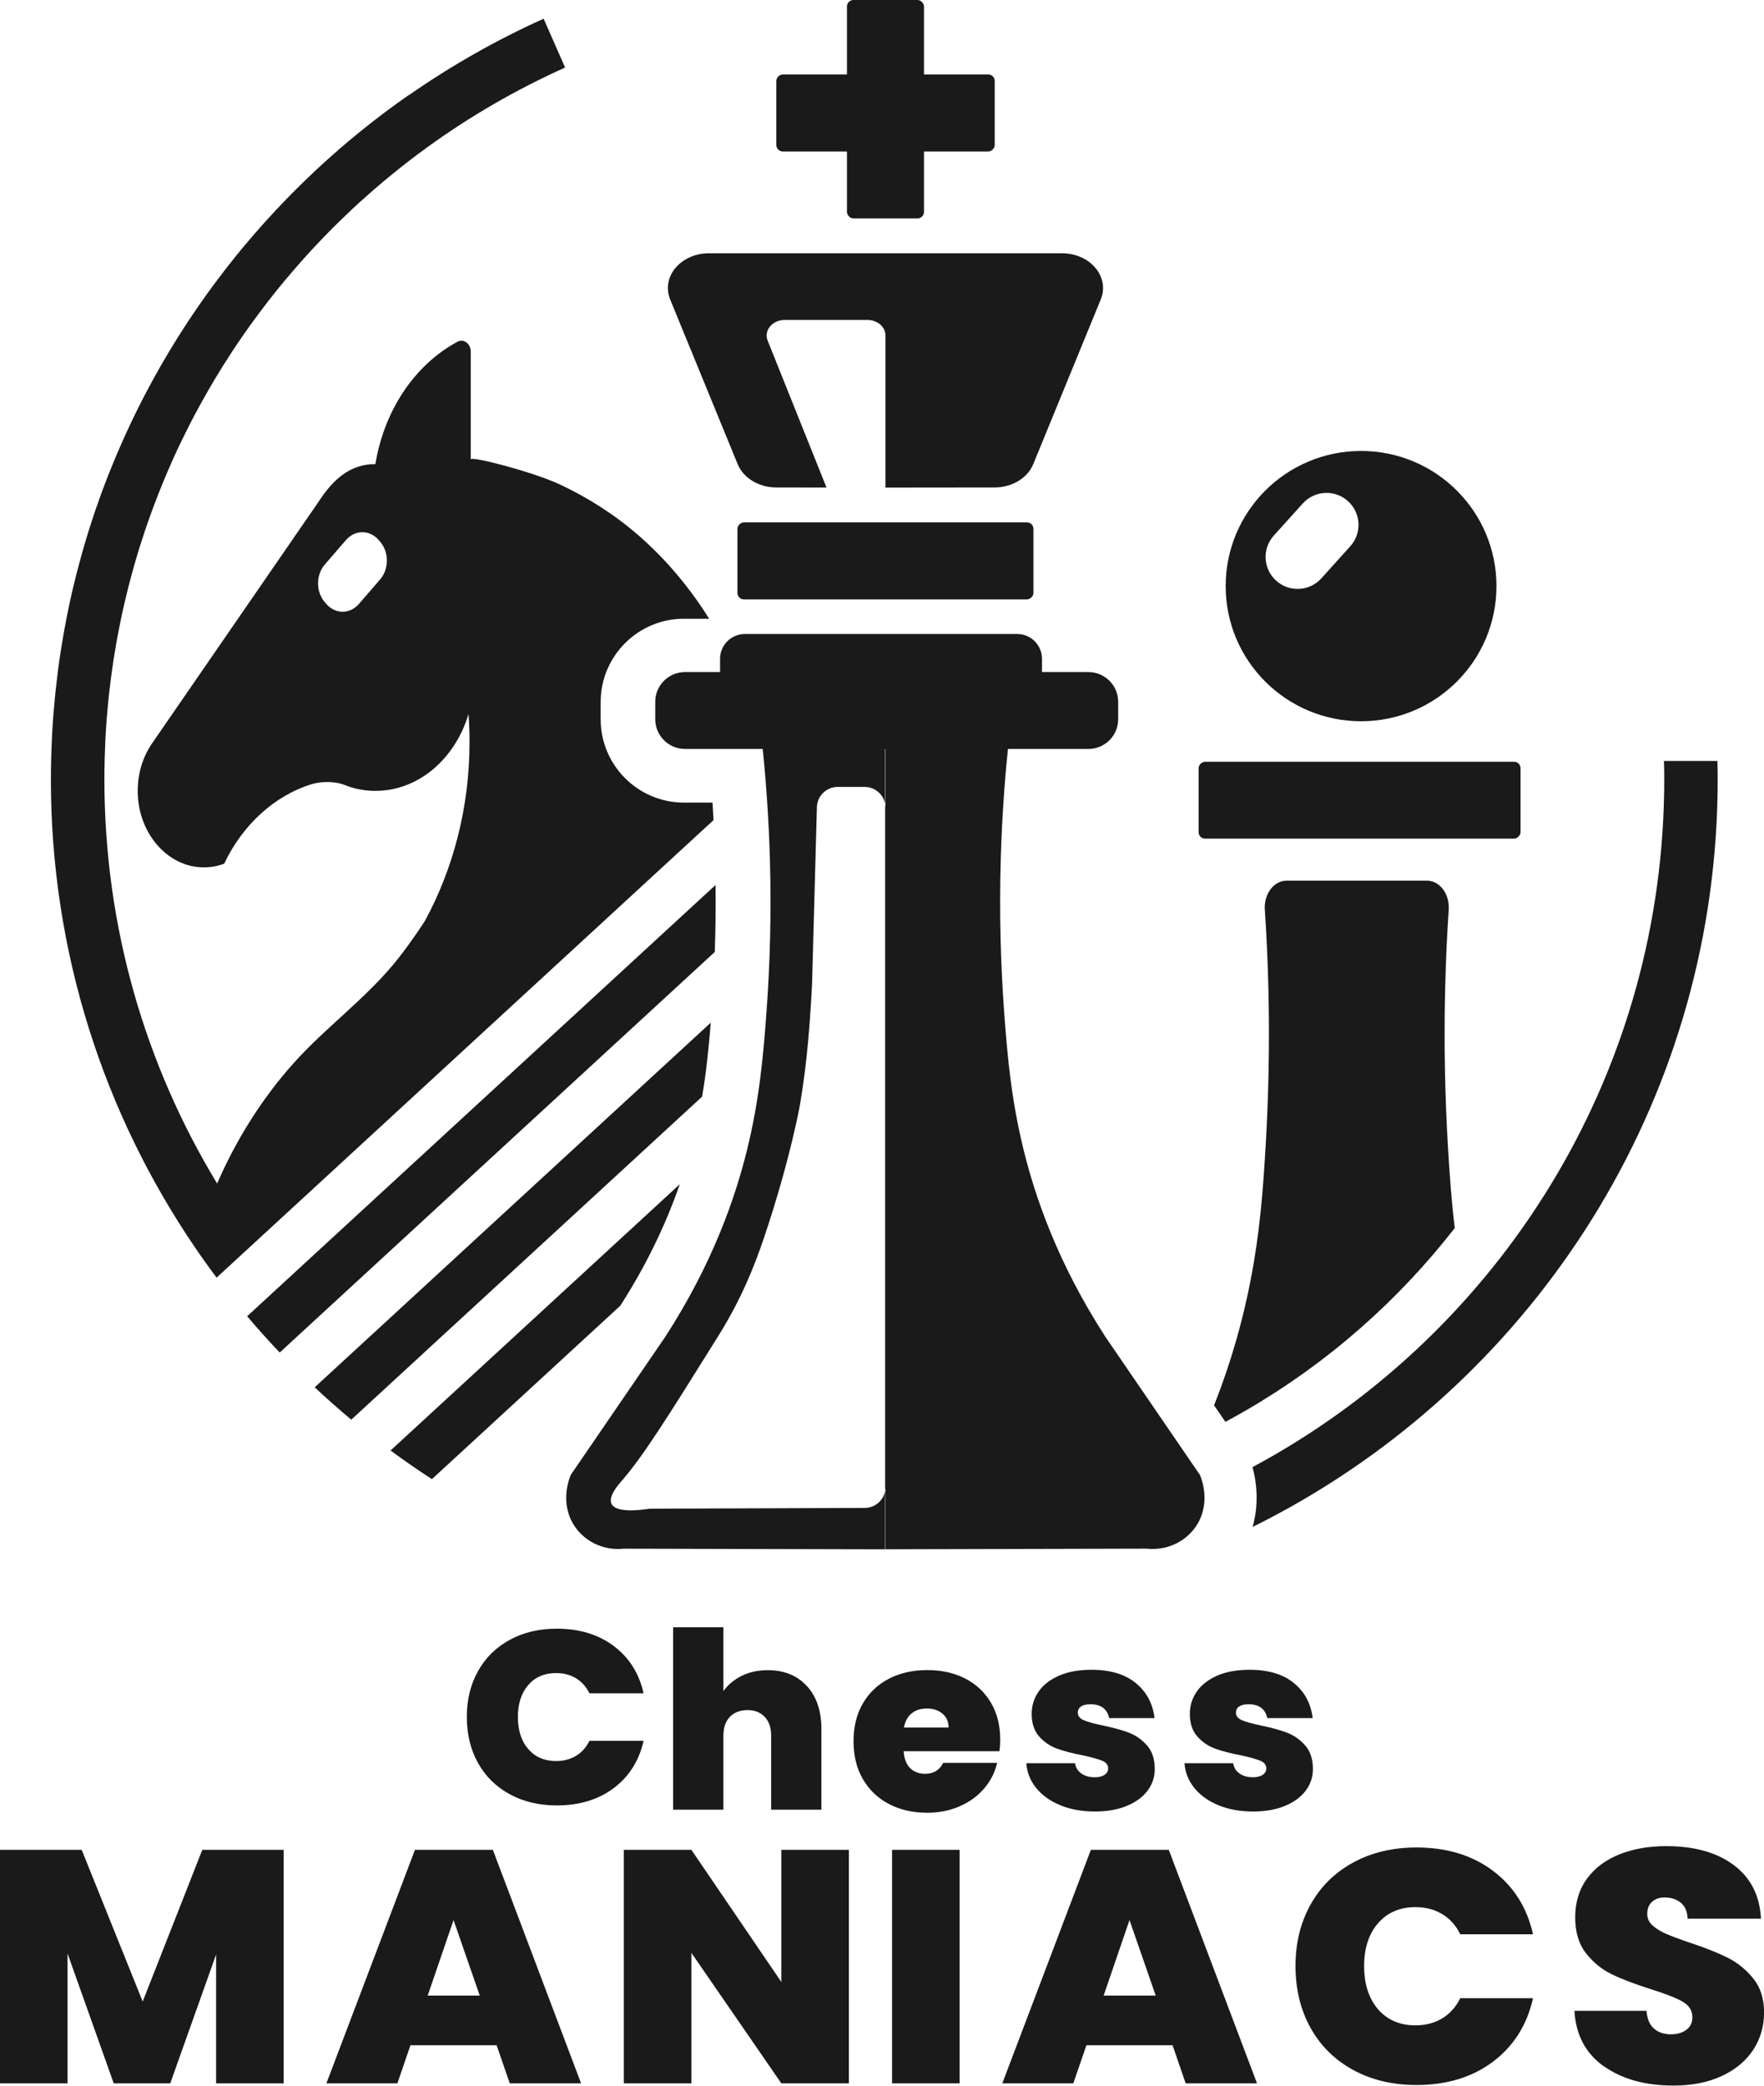 <?xml version="1.0" encoding="UTF-8"?>
<svg id="Layer_1" data-name="Layer 1" xmlns="http://www.w3.org/2000/svg" viewBox="0 0 466.68 551.71">
  <defs>
    <style>
      .cls-1, .cls-2, .cls-3 {
        fill: #1a1a1a;
      }

      .cls-1, .cls-3 {
        fill-rule: evenodd;
      }

      .cls-3 {
        opacity: .64;
      }
    </style>
  </defs>
  <g>
    <path class="cls-2" d="m126.45,442.08c1.97-3.54,4.76-6.3,8.38-8.28,3.62-1.98,7.78-2.97,12.49-2.97,5.97,0,10.99,1.53,15.07,4.6,4.07,3.06,6.69,7.23,7.87,12.49h-14.32c-.86-1.74-2.05-3.06-3.56-3.98-1.52-.91-3.27-1.37-5.26-1.37-3.08,0-5.53,1.05-7.36,3.16-1.83,2.11-2.75,4.92-2.75,8.44s.92,6.4,2.75,8.51c1.83,2.11,4.29,3.16,7.36,3.16,1.99,0,3.74-.46,5.26-1.37,1.52-.91,2.7-2.24,3.56-3.98h14.32c-1.18,5.26-3.8,9.42-7.87,12.49-4.07,3.06-9.09,4.6-15.07,4.6-4.71,0-8.87-.99-12.49-2.97-3.62-1.98-6.41-4.74-8.38-8.28-1.97-3.54-2.95-7.6-2.95-12.16s.98-8.55,2.95-12.09Z"/>
    <path class="cls-2" d="m213.48,446.01c2.56,2.8,3.83,6.6,3.83,11.38v21.32h-13.3v-19.63c0-2.09-.57-3.73-1.7-4.92-1.13-1.2-2.65-1.79-4.55-1.79s-3.55.6-4.68,1.79c-1.13,1.2-1.7,2.84-1.7,4.92v19.63h-13.3v-48.25h13.3v16.89c1.18-1.65,2.77-2.99,4.78-4.01,2.01-1.02,4.33-1.53,6.96-1.53,4.34,0,7.79,1.4,10.35,4.21Z"/>
    <path class="cls-2" d="m264.42,463.24h-25.35c.14,2.01.72,3.51,1.74,4.5,1.02.98,2.33,1.48,3.93,1.48,2.23,0,3.83-.96,4.78-2.89h14.28c-.59,2.54-1.74,4.8-3.45,6.79-1.71,1.99-3.86,3.56-6.46,4.69-2.6,1.14-5.47,1.71-8.61,1.71-3.78,0-7.14-.76-10.08-2.3-2.94-1.53-5.24-3.72-6.9-6.56-1.66-2.84-2.49-6.19-2.49-10.04s.82-7.19,2.46-10.01c1.64-2.82,3.93-5,6.87-6.53,2.94-1.53,6.32-2.3,10.15-2.3s7.13.74,10.04,2.23c2.91,1.49,5.19,3.62,6.83,6.4,1.64,2.78,2.46,6.05,2.46,9.81,0,1.01-.07,2.01-.2,3.02Zm-13.46-6.24c0-1.57-.55-2.81-1.64-3.71-1.09-.9-2.46-1.35-4.1-1.35s-2.98.43-4.03,1.28-1.73,2.11-2.05,3.77h11.82Z"/>
    <path class="cls-2" d="m280.51,477.53c-2.69-1.11-4.82-2.63-6.38-4.56-1.56-1.93-2.43-4.12-2.61-6.55h12.89c.18,1.17.75,2.09,1.7,2.74.95.65,2.13.98,3.53.98,1.09,0,1.94-.22,2.58-.65.63-.43.95-1,.95-1.7,0-.91-.52-1.59-1.56-2.02-1.04-.43-2.76-.91-5.16-1.44-2.72-.52-4.98-1.11-6.79-1.76-1.81-.65-3.38-1.72-4.72-3.2-1.33-1.48-2-3.48-2-6,0-2.17.61-4.14,1.83-5.9,1.22-1.76,3.02-3.16,5.4-4.21,2.37-1.04,5.24-1.56,8.58-1.56,4.98,0,8.89,1.17,11.74,3.52,2.85,2.35,4.5,5.43,4.95,9.26h-12.01c-.23-1.17-.76-2.07-1.6-2.71-.84-.63-1.96-.95-3.36-.95-1.09,0-1.91.2-2.48.59-.57.39-.85.93-.85,1.63,0,.87.52,1.53,1.56,1.99,1.04.46,2.71.92,5.02,1.4,2.76.57,5.06,1.2,6.89,1.89,1.83.7,3.44,1.82,4.82,3.36,1.38,1.54,2.07,3.64,2.07,6.29,0,2.13-.64,4.04-1.93,5.74-1.29,1.7-3.12,3.03-5.5,4.01-2.38.98-5.17,1.47-8.38,1.47-3.44,0-6.5-.55-9.2-1.66Z"/>
    <path class="cls-2" d="m322.35,477.53c-2.69-1.11-4.82-2.63-6.38-4.56-1.56-1.93-2.43-4.12-2.61-6.55h12.89c.18,1.17.75,2.09,1.7,2.74.95.65,2.13.98,3.53.98,1.09,0,1.94-.22,2.58-.65.63-.43.95-1,.95-1.7,0-.91-.52-1.59-1.56-2.02-1.04-.43-2.76-.91-5.16-1.44-2.71-.52-4.98-1.11-6.79-1.76-1.81-.65-3.38-1.72-4.72-3.2-1.33-1.48-2-3.48-2-6,0-2.17.61-4.14,1.83-5.9,1.22-1.76,3.02-3.16,5.39-4.21,2.38-1.04,5.24-1.56,8.58-1.56,4.98,0,8.89,1.17,11.74,3.52,2.85,2.35,4.5,5.43,4.95,9.26h-12.01c-.23-1.17-.76-2.07-1.59-2.71-.84-.63-1.96-.95-3.36-.95-1.09,0-1.91.2-2.48.59-.57.39-.85.93-.85,1.63,0,.87.52,1.53,1.56,1.99,1.04.46,2.71.92,5.02,1.4,2.76.57,5.06,1.2,6.89,1.89,1.83.7,3.44,1.82,4.82,3.36,1.38,1.54,2.07,3.64,2.07,6.29,0,2.13-.64,4.04-1.93,5.74-1.29,1.7-3.12,3.03-5.5,4.01s-5.17,1.47-8.38,1.47c-3.44,0-6.5-.55-9.19-1.66Z"/>
    <path class="cls-2" d="m75.04,489.33v61.77h-17.87v-34.08l-12.13,34.08h-14.95l-12.22-34.34v34.34H0v-61.77h21.61l16.14,40.13,15.77-40.13h21.52Z"/>
    <path class="cls-2" d="m131.39,541.02h-22.8l-3.46,10.08h-18.78l23.43-61.77h20.61l23.34,61.77h-18.87l-3.47-10.08Zm-4.47-13.14l-6.93-19.98-6.84,19.98h13.77Z"/>
    <path class="cls-2" d="m224.58,551.1h-17.87l-23.8-34.52v34.52h-17.87v-61.77h17.87l23.8,34.96v-34.96h17.87v61.77Z"/>
    <path class="cls-2" d="m253.87,489.33v61.77h-17.87v-61.77h17.87Z"/>
    <path class="cls-2" d="m310.22,541.02h-22.8l-3.47,10.08h-18.78l23.43-61.77h20.61l23.34,61.77h-18.87l-3.47-10.08Zm-4.47-13.14l-6.93-19.98-6.84,19.98h13.77Z"/>
    <path class="cls-2" d="m346.71,503.83c2.64-4.76,6.4-8.47,11.26-11.13,4.86-2.66,10.46-3.99,16.78-3.99,8.02,0,14.77,2.06,20.24,6.18,5.47,4.12,9,9.71,10.58,16.78h-19.24c-1.16-2.34-2.75-4.12-4.79-5.34-2.04-1.23-4.39-1.84-7.07-1.84-4.13,0-7.43,1.42-9.89,4.25-2.46,2.83-3.69,6.61-3.69,11.34s1.23,8.6,3.69,11.43c2.46,2.83,5.76,4.25,9.89,4.25,2.67,0,5.03-.61,7.07-1.84,2.04-1.23,3.63-3.01,4.79-5.34h19.24c-1.58,7.07-5.11,12.66-10.58,16.78-5.47,4.12-12.22,6.18-20.24,6.18-6.32,0-11.91-1.33-16.78-3.99-4.86-2.66-8.62-6.37-11.26-11.13-2.64-4.76-3.97-10.21-3.97-16.34s1.32-11.49,3.97-16.25Z"/>
    <path class="cls-2" d="m424.28,546.58c-4.8-3.42-7.39-8.31-7.75-14.67h19.06c.18,2.16.85,3.74,2.01,4.73,1.15.99,2.64,1.49,4.47,1.49,1.64,0,2.99-.39,4.06-1.18,1.06-.79,1.6-1.88,1.6-3.29,0-1.81-.88-3.21-2.64-4.21-1.76-.99-4.62-2.1-8.57-3.33-4.19-1.34-7.58-2.64-10.17-3.9-2.58-1.26-4.83-3.09-6.75-5.52-1.91-2.42-2.87-5.59-2.87-9.51s1.03-7.37,3.1-10.21c2.07-2.83,4.92-4.98,8.57-6.44,3.65-1.46,7.78-2.19,12.4-2.19,7.48,0,13.45,1.68,17.92,5.04,4.47,3.36,6.85,8.07,7.16,14.15h-19.42c-.06-1.87-.65-3.27-1.78-4.21-1.13-.93-2.57-1.4-4.33-1.4-1.34,0-2.43.38-3.28,1.14-.85.76-1.28,1.84-1.28,3.24,0,1.17.47,2.18,1.41,3.02.94.85,2.11,1.58,3.51,2.19,1.4.61,3.47,1.39,6.2,2.32,4.07,1.34,7.43,2.67,10.08,3.99,2.64,1.31,4.92,3.15,6.84,5.52,1.91,2.37,2.87,5.36,2.87,8.98s-.96,6.98-2.87,9.9c-1.91,2.92-4.68,5.23-8.3,6.92-3.62,1.69-7.89,2.54-12.81,2.54-7.48,0-13.62-1.71-18.42-5.13Z"/>
  </g>
  <g>
    <path class="cls-2" d="m329.79,372.99c21.58-12.53,40.16-28.98,55.08-48.14-.9-7.36-1.39-14.46-1.83-21.98-.73-12.52-1.07-26.27-.72-41.06.17-7.35.5-14.42.95-21.18.27-4.12-2.36-7.66-5.72-7.66h-37.21c-3.36,0-5.99,3.54-5.72,7.66.45,6.76.78,13.82.95,21.18.35,14.79.01,28.54-.72,41.06-.72,12.31-1.56,23.46-4.15,36.56-1.65,8.35-4.46,19.56-9.51,32.31l3,4.38h0c1.83-.99,3.72-2.04,5.61-3.13Z"/>
    <g>
      <rect class="cls-2" x="349.52" y="169.08" width="20.34" height="85.17" rx="1.71" ry="1.71" transform="translate(571.35 -148.02) rotate(90)"/>
      <path class="cls-1" d="m360.08,119.29c-19.78,0-35.82,16-35.82,35.75s16.04,35.75,35.82,35.75,35.82-16,35.82-35.75-16.04-35.75-35.82-35.75Zm-2.84,25.2l-7.67,8.5c-3.13,3.47-8.48,3.75-11.95.62h0c-3.47-3.12-3.75-8.46-.63-11.93l7.67-8.5c3.13-3.47,8.48-3.75,11.95-.62s3.75,8.46.63,11.93Z"/>
    </g>
    <path class="cls-3" d="m234.21,395.88h.1s0-2.26,0-2.26c0,.34-.04.67-.1.99v1.27Z"/>
    <rect class="cls-2" x="224.07" y="109.22" width="20.38" height="78.3" rx="1.71" ry="1.71" transform="translate(382.62 -85.89) rotate(90)"/>
    <g>
      <rect class="cls-2" x="224.08" y=".98" width="20.38" height="57.78" rx="1.71" ry="1.71" transform="translate(264.14 -204.39) rotate(90)"/>
      <rect class="cls-2" x="224.08" width="20.38" height="57.78" rx="1.71" ry="1.71" transform="translate(468.53 57.78) rotate(180)"/>
      <path class="cls-1" d="m280.96,67h-93.4c-7.47,0-12.71,6.24-10.26,12.22l17.85,43.55c1.52,3.7,5.62,6.18,10.24,6.18l13.27.02h0l-15.57-38.87c-1.07-2.67,1.22-5.46,4.49-5.46h21.93c2.62,0,4.75,1.84,4.75,4.11v40.23l28.86-.03c4.62,0,8.73-2.49,10.24-6.18l17.85-43.55c2.45-5.98-2.79-12.22-10.26-12.22Z"/>
    </g>
    <g>
      <path class="cls-2" d="m103.33,383.7c3.57,2.63,7.22,5.16,10.94,7.57l10.71-9.86,39.12-36.01c6.63-10.31,11.9-21.07,15.74-32.14l-65.96,60.72-10.55,9.71Z"/>
      <path class="cls-2" d="m83.26,366.99c3.14,2.94,6.37,5.79,9.67,8.55l10.44-9.61,82.38-75.84c1.13-6.65,1.77-13,2.28-19.56l-94.4,86.9-10.38,9.55Z"/>
      <path class="cls-2" d="m65.39,348.18c2.77,3.29,5.65,6.49,8.61,9.6l10.35-9.53,104.75-96.43c.2-5.91.28-11.82.21-17.72l-113.55,104.53-10.36,9.54Z"/>
      <path class="cls-2" d="m440.23,201.79h0c.03,1.45.06,2.9.06,4.36,0,76.27-41.38,142.87-102.92,178.59-1.99,1.15-3.99,2.27-6.02,3.36,1.28,4.57,1.63,10.19.04,15.81,3.41-1.69,6.78-3.47,10.09-5.32,67.34-37.79,112.95-109.88,112.95-192.44,0-1.46-.03-2.91-.06-4.36h0c0-.17-.01-.33-.02-.5h-14.15c0,.17.01.33.02.5Z"/>
      <path class="cls-2" d="m108.12,25.15s-.04.02-.05.04c-4.25,2.96-8.38,6.07-12.4,9.31-.1.08-.2.16-.3.24-.97.79-1.94,1.58-2.9,2.39-.03.02-.05.05-.08.07-2.89,2.43-5.72,4.93-8.49,7.5-.17.16-.35.32-.52.49-.86.81-1.72,1.62-2.57,2.45-.08.08-.16.15-.24.23-2.63,2.55-5.19,5.16-7.69,7.83-.25.27-.5.53-.74.8-.74.8-1.48,1.61-2.22,2.43-.16.18-.32.36-.48.54-1.46,1.64-2.9,3.29-4.31,4.97-.18.22-.37.43-.55.64-.66.79-1.31,1.58-1.95,2.38-.31.38-.62.76-.92,1.15-.63.78-1.25,1.57-1.87,2.36-.25.33-.5.66-.76.99-1.13,1.46-2.23,2.94-3.32,4.43-.32.43-.63.86-.95,1.3-.54.75-1.07,1.51-1.6,2.26-.36.51-.71,1.02-1.06,1.53-.51.74-1.02,1.49-1.53,2.24-.38.56-.74,1.13-1.11,1.69-.81,1.23-1.61,2.47-2.39,3.72-.39.62-.78,1.24-1.16,1.86-.43.71-.86,1.42-1.29,2.13-.39.64-.77,1.29-1.15,1.94-.4.69-.81,1.38-1.2,2.07-.56.99-1.12,1.98-1.67,2.98-.46.83-.91,1.67-1.35,2.5-.41.78-.83,1.55-1.23,2.33-.34.66-.68,1.33-1.02,1.99-.4.79-.79,1.58-1.18,2.37-.31.62-.61,1.24-.91,1.87-.63,1.31-1.24,2.62-1.84,3.94-.25.55-.5,1.11-.74,1.67-.4.91-.8,1.81-1.19,2.73-.27.62-.53,1.24-.79,1.86-.39.93-.77,1.87-1.15,2.81-.22.54-.44,1.09-.66,1.63-.55,1.4-1.09,2.81-1.61,4.22-.19.51-.37,1.02-.55,1.53-.37,1.02-.73,2.04-1.08,3.06-.2.58-.4,1.16-.59,1.75-.36,1.07-.71,2.15-1.05,3.23-.15.46-.3.92-.44,1.38-.46,1.49-.9,2.98-1.33,4.48-.14.48-.27.96-.4,1.45-.31,1.11-.61,2.21-.9,3.33-.14.55-.29,1.1-.43,1.65-.31,1.22-.61,2.44-.9,3.66-.09.37-.18.74-.26,1.11-.36,1.56-.7,3.12-1.02,4.69-.1.47-.19.94-.28,1.41-.24,1.18-.46,2.36-.68,3.54-.1.52-.19,1.05-.28,1.57-.24,1.37-.47,2.73-.68,4.11-.04.27-.09.53-.13.8-.25,1.62-.47,3.25-.68,4.88-.06.47-.12.94-.17,1.41-.15,1.23-.29,2.46-.42,3.69-.05.51-.11,1.01-.16,1.52-.15,1.52-.29,3.05-.41,4.59-.01.14-.03.29-.04.43-.13,1.67-.23,3.34-.32,5.02-.03.49-.05.97-.07,1.46-.06,1.26-.11,2.53-.14,3.79-.01.5-.03,1-.04,1.5-.04,1.7-.07,3.4-.07,5.11,0,45.78,14.03,88.33,38,123.61,1.88,2.77,3.83,5.5,5.84,8.18l10.41-9.58,121.06-111.45c-.09-1.54-.17-3.09-.27-4.63h-7.57c-12.14,0-22.02-9.88-22.02-22.02v-4.6c0-12.14,9.88-22.02,22.02-22.02h6.68c-5.19-8.29-11.43-15.7-18.5-21.88-6.43-5.62-13.54-10.15-21.02-13.65-6.93-3.25-23.55-7.61-23.55-6.61v-28.52c0-2.09-1.88-3.49-3.51-2.61-11.15,5.99-19.34,17.93-21.71,32.31l.02.05s-.02,0-.03,0c-6.49,0-11.07,3.79-15.17,10.17,0,0-43.62,63.29-43.62,63.29-2.85,3.93-4.44,9.13-4.02,14.77.72,9.76,7.6,17.63,16.04,18.39,2.37.21,4.66-.12,6.76-.91,4.9-10.3,13.31-18.06,23.38-21.11,1.27-.33,2.57-.49,3.87-.49,1.11,0,2.22.11,3.31.36,1.01.23,1.97.71,2.97,1.01,2.11.64,4.29.97,6.48.97,11.42,0,21.1-8.5,24.64-20.32v.04c.18,2.4.27,4.83.27,7.29,0,17.42-4.34,33.66-11.82,47.4-.67,1.06-3.23,5-6.97,9.82-8.31,10.53-18.98,17.99-27.81,27.86-8.27,9.25-15.06,20.03-20.18,31.77-18.92-31.18-29.82-67.76-29.82-106.89,0-1.6.02-3.19.06-4.78.01-.47.03-.94.04-1.41.03-1.19.08-2.37.13-3.56.02-.45.04-.91.06-1.36.08-1.57.18-3.14.3-4.7.01-.15.03-.3.04-.45.11-1.42.24-2.83.38-4.25.05-.48.1-.95.15-1.43.12-1.16.25-2.31.4-3.47.05-.44.1-.87.16-1.31.2-1.53.41-3.05.64-4.57.04-.26.09-.53.13-.79.2-1.27.41-2.54.63-3.8.09-.49.18-.98.27-1.48.2-1.11.42-2.22.64-3.32.09-.44.17-.87.26-1.31.3-1.47.62-2.93.96-4.39.08-.37.18-.73.26-1.1.27-1.13.54-2.25.82-3.37.13-.52.27-1.04.4-1.56.27-1.04.56-2.08.85-3.12.12-.45.25-.9.37-1.34.4-1.4.81-2.79,1.24-4.18.14-.45.28-.89.43-1.34.31-1,.64-1.99.97-2.98.18-.55.37-1.1.56-1.65.33-.96.67-1.92,1.01-2.87.17-.47.33-.94.51-1.41.49-1.32.99-2.63,1.5-3.94.21-.53.42-1.05.63-1.58.35-.86.7-1.72,1.05-2.58.25-.59.49-1.17.74-1.76.37-.86.74-1.71,1.12-2.57.23-.51.45-1.03.68-1.54.56-1.23,1.13-2.46,1.72-3.67.29-.6.58-1.19.87-1.78.36-.73.72-1.45,1.08-2.18.32-.63.64-1.26.96-1.89.38-.73.76-1.45,1.15-2.17.48-.91.97-1.81,1.47-2.7.45-.81.89-1.61,1.35-2.41.38-.66.76-1.31,1.14-1.97.35-.6.7-1.19,1.05-1.78.4-.67.81-1.35,1.22-2.02.35-.57.71-1.13,1.06-1.7.75-1.2,1.52-2.39,2.29-3.57.33-.5.66-1,.99-1.5.48-.71.96-1.41,1.44-2.12.32-.47.64-.93.97-1.4.5-.72,1.01-1.44,1.52-2.15.26-.37.53-.73.8-1.09,1.03-1.42,2.08-2.82,3.15-4.21.24-.32.48-.63.73-.95.58-.75,1.17-1.49,1.76-2.23.28-.35.56-.69.83-1.04.61-.76,1.23-1.51,1.86-2.26.08-.1.17-.19.25-.29,1.38-1.65,2.78-3.27,4.21-4.88.16-.18.33-.37.49-.56.69-.77,1.39-1.53,2.09-2.29.21-.23.43-.46.64-.69,2.32-2.48,4.69-4.91,7.13-7.27.1-.1.2-.2.3-.29.8-.78,1.61-1.54,2.42-2.31.14-.13.28-.26.41-.39,2.58-2.4,5.21-4.73,7.91-7,.05-.04.09-.08.14-.12.91-.76,1.82-1.52,2.74-2.26.05-.04.1-.08.15-.12,2.83-2.29,5.71-4.5,8.66-6.64,0,0,0,0,0,0,11.36-8.24,23.6-15.33,36.54-21.14l-5.68-12.92c-12.55,5.65-24.48,12.43-35.66,20.23Zm-7.56,128.13l-5.6,6.47c-2.39,2.76-6.25,2.76-8.64,0l-.38-.44c-2.39-2.76-2.39-7.23,0-9.99l5.6-6.47c2.39-2.76,6.25-2.76,8.64,0l.38.44c2.39,2.76,2.39,7.23,0,9.99Z"/>
    </g>
    <path class="cls-1" d="m317.42,390.12c-8.29-12.12-16.59-24.23-24.88-36.35-12.83-19.74-18.72-37.42-21.67-49.33-3.24-13.1-4.3-24.24-5.2-36.56-.92-12.52-1.34-26.27-.9-41.06.3-10.13.97-19.71,1.89-28.7h21.29c4.34,0,7.87-3.52,7.87-7.87v-4.6c0-4.34-3.52-7.87-7.87-7.87h-12.28v-3.51c0-3.62-2.94-6.56-6.56-6.56h-72.05c-3.62,0-6.56,2.94-6.56,6.56v3.51h-9.28c-4.34,0-7.87,3.52-7.87,7.87v4.6c0,4.34,3.52,7.87,7.87,7.87h20.56c.92,8.99,1.59,18.57,1.89,28.7.44,14.79.02,28.54-.9,41.06-.91,12.31-1.96,23.46-5.2,36.56-2.95,11.9-8.84,29.59-21.67,49.33-8.29,12.12-16.59,24.23-24.88,36.35-.28.63-2.89,6.8.48,12.76,2.67,4.72,8.01,7.4,13.58,6.79l69.1.17v-15.48c-.47,2.57-2.7,4.52-5.4,4.53l-56.86.2c-2.89.44-8.98,1.12-10.14-1.28-.94-1.95,1.82-5.08,2.76-6.16,5.71-6.57,12.3-17.11,25.47-38.21,7.35-11.77,10.97-22.03,14.5-33.39,4.5-14.44,6.75-25.62,7.15-27.95,1.95-11.4,2.62-22.23,2.97-28.02.1-1.6.17-2.92.21-3.82.42-15.53.85-31.05,1.27-46.58,0-3.05,2.47-5.52,5.52-5.52h7.12c2.71,0,4.95,1.96,5.42,4.53v-14.58h.1v15.57c0-.34-.04-.67-.1-.99v181.66c.06-.32.1-.65.1-.99v16.47l69.1-.17c5.56.61,10.91-2.07,13.58-6.79,3.37-5.96.76-12.14.48-12.76Z"/>
  </g>
</svg>